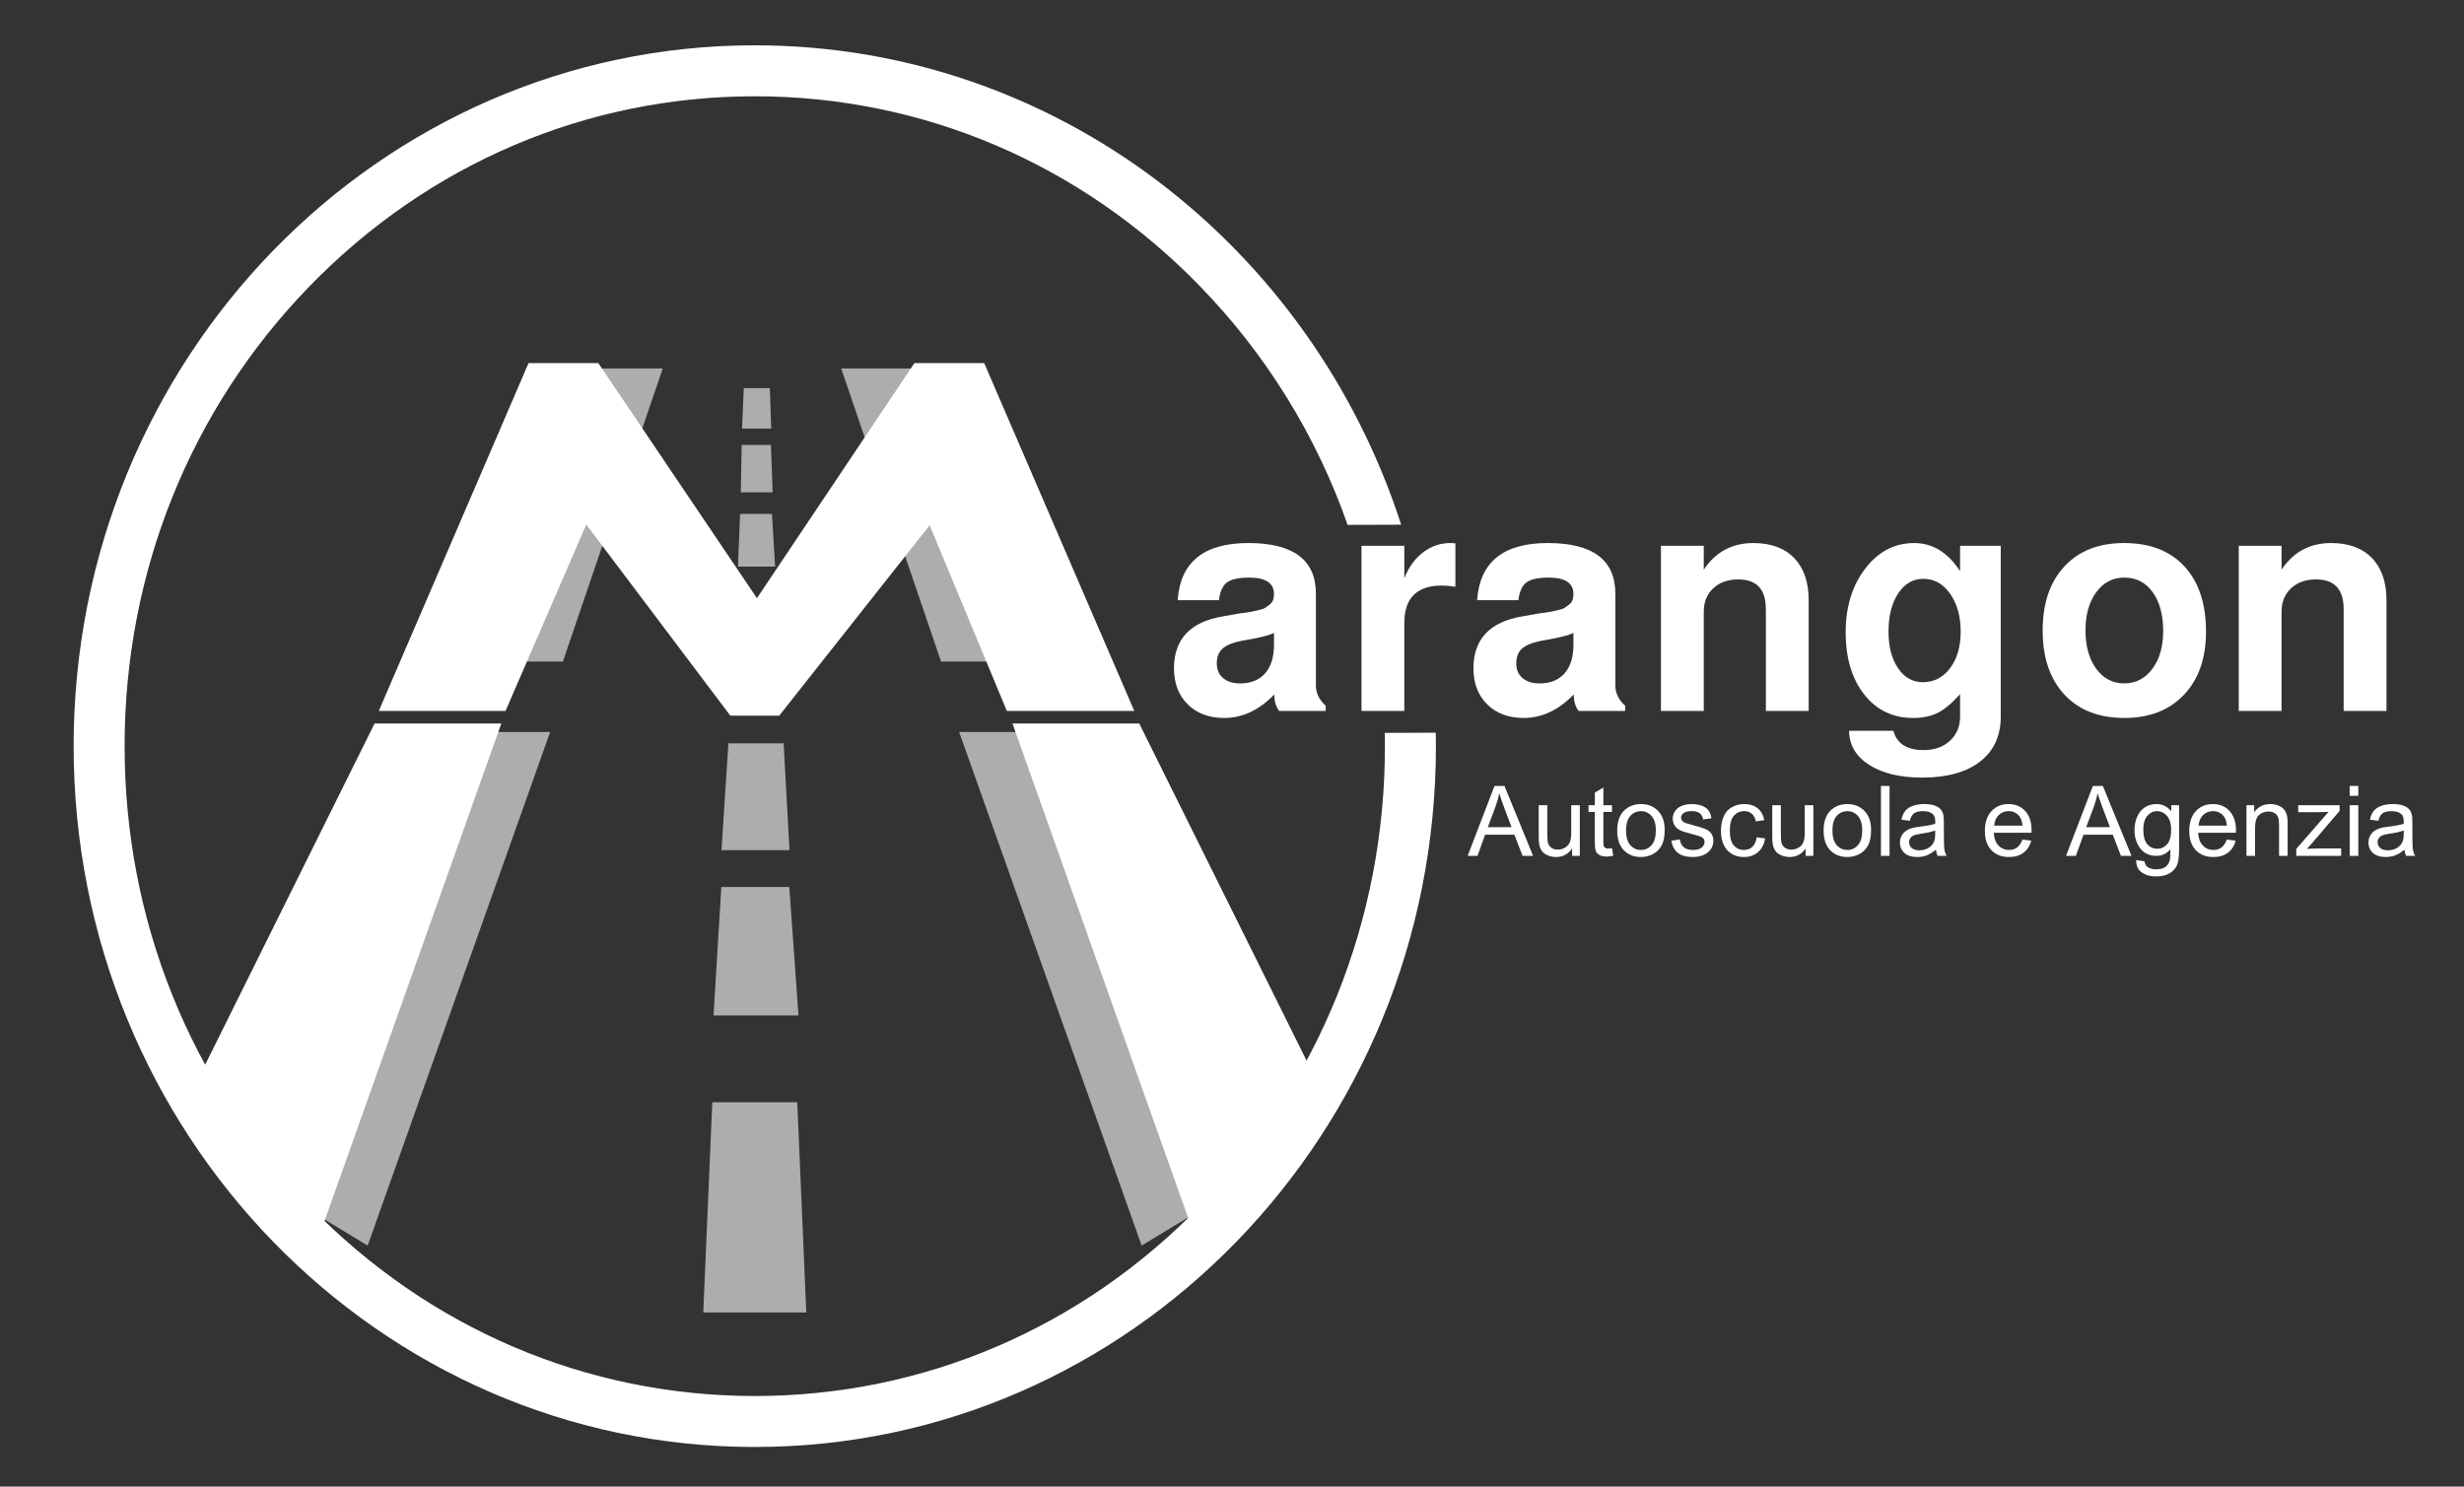 <?xml version="1.0" encoding="utf-8"?>
<!-- Generator: Adobe Illustrator 16.0.0, SVG Export Plug-In . SVG Version: 6.00 Build 0)  -->
<!DOCTYPE svg PUBLIC "-//W3C//DTD SVG 1.1//EN" "http://www.w3.org/Graphics/SVG/1.1/DTD/svg11.dtd">
<svg version="1.1" id="Layer_1" xmlns="http://www.w3.org/2000/svg" xmlns:xlink="http://www.w3.org/1999/xlink" x="0px" y="0px"
	 width="580px" height="350px" viewBox="0 0 580 350" enable-background="new 0 0 580 350" xml:space="preserve">
<rect x="0" y="0" width="580" height="350" fill="#333333" stroke="none"/>
<g>
	<path fill="#FFFFFF" d="M337.961,172.503l-11.998,0.039c0.021,1.041,0.037,2.082,0.037,3.125c0,40.933-15.473,79.397-43.566,108.31
		c-28.004,28.819-65.211,44.69-104.767,44.69c-39.556,0-76.763-15.871-104.767-44.69c-28.095-28.912-43.567-67.377-43.567-108.31
		S44.806,96.269,72.9,67.357c28.003-28.819,65.21-44.69,104.767-44.69c39.556,0,76.763,15.871,104.767,44.69
		c15.708,16.165,27.466,35.318,34.784,56.218l12.606-0.04C308.619,57.957,248.513,10.667,177.667,10.667
		c-88.55,0-160.333,73.873-160.333,165s71.784,165,160.333,165c88.549,0,160.333-73.873,160.333-165
		C338,174.609,337.98,173.556,337.961,172.503z"/>
	<polygon opacity="0.6" fill="#FFFFFF" points="58.5,276.25 99.667,172.333 129.5,172.333 86.543,293.249 	"/>
	<polygon opacity="0.6" fill="#FFFFFF" points="296.767,276.25 255.605,172.333 225.771,172.333 268.729,293.249 	"/>
	<polygon fill="#FFFFFF" points="43,261.333 88.167,170.333 118,170.333 73,297 	"/>
	<polygon fill="#FFFFFF" points="313.324,261.333 268.162,170.333 238.328,170.333 283.326,297 	"/>
	<g>
		<path fill="#FFFFFF" d="M345.468,201.5l6.322-16.464h2.348l6.738,16.464h-2.482l-1.92-4.986h-6.885l-1.809,4.986H345.468z
			 M350.218,194.739h5.582l-1.719-4.56c-0.524-1.385-0.913-2.523-1.168-3.414c-0.21,1.056-0.506,2.104-0.887,3.145L350.218,194.739z
			"/>
		<path fill="#FFFFFF" d="M370.062,201.5v-1.752c-0.928,1.348-2.189,2.021-3.784,2.021c-0.704,0-1.36-0.135-1.971-0.404
			s-1.063-0.608-1.359-1.017s-0.503-0.907-0.623-1.499c-0.082-0.396-0.124-1.025-0.124-1.887v-7.39h2.021v6.614
			c0,1.057,0.042,1.768,0.124,2.135c0.127,0.531,0.396,0.948,0.809,1.252c0.412,0.303,0.921,0.455,1.527,0.455
			s1.176-0.156,1.707-0.467s0.908-0.733,1.129-1.269s0.331-1.313,0.331-2.331v-6.39h2.021V201.5H370.062z"/>
		<path fill="#FFFFFF" d="M379.45,199.691l0.292,1.786c-0.569,0.12-1.078,0.18-1.527,0.18c-0.733,0-1.303-0.116-1.707-0.349
			c-0.404-0.231-0.688-0.537-0.854-0.915s-0.247-1.173-0.247-2.386v-6.862h-1.482v-1.572h1.482v-2.954l2.01-1.213v4.167h2.033v1.572
			h-2.033v6.974c0,0.577,0.036,0.947,0.107,1.112s0.187,0.296,0.348,0.394c0.161,0.097,0.392,0.146,0.691,0.146
			C378.788,199.771,379.083,199.744,379.45,199.691z"/>
		<path fill="#FFFFFF" d="M380.675,195.537c0-2.209,0.614-3.845,1.842-4.908c1.025-0.884,2.276-1.325,3.751-1.325
			c1.64,0,2.979,0.537,4.021,1.611s1.561,2.559,1.561,4.453c0,1.535-0.229,2.742-0.69,3.622c-0.46,0.88-1.13,1.563-2.01,2.049
			c-0.88,0.487-1.84,0.73-2.881,0.73c-1.67,0-3.02-0.535-4.049-1.605C381.189,199.093,380.675,197.551,380.675,195.537z
			 M382.753,195.537c0,1.527,0.333,2.671,0.999,3.431s1.505,1.14,2.516,1.14c1.003,0,1.838-0.382,2.505-1.146
			c0.666-0.764,0.999-1.928,0.999-3.493c0-1.475-0.335-2.592-1.005-3.352s-1.503-1.141-2.499-1.141c-1.011,0-1.85,0.379-2.516,1.135
			S382.753,194.01,382.753,195.537z"/>
		<path fill="#FFFFFF" d="M393.409,197.939l2-0.314c0.111,0.802,0.425,1.416,0.938,1.842c0.513,0.428,1.229,0.641,2.15,0.641
			c0.929,0,1.617-0.189,2.066-0.567s0.674-0.821,0.674-1.331c0-0.456-0.198-0.815-0.596-1.078c-0.276-0.18-0.965-0.407-2.066-0.685
			c-1.482-0.374-2.51-0.698-3.082-0.972c-0.573-0.273-1.007-0.651-1.303-1.134c-0.296-0.483-0.443-1.017-0.443-1.601
			c0-0.531,0.121-1.023,0.364-1.477s0.575-0.829,0.994-1.129c0.314-0.232,0.743-0.429,1.286-0.59s1.125-0.241,1.746-0.241
			c0.936,0,1.758,0.135,2.465,0.404c0.708,0.27,1.23,0.635,1.566,1.095c0.338,0.461,0.569,1.076,0.697,1.848l-1.977,0.27
			c-0.09-0.614-0.351-1.093-0.781-1.438s-1.039-0.517-1.824-0.517c-0.929,0-1.592,0.153-1.988,0.46
			c-0.396,0.308-0.596,0.667-0.596,1.078c0,0.263,0.083,0.498,0.248,0.708c0.164,0.217,0.423,0.396,0.774,0.539
			c0.202,0.075,0.798,0.247,1.786,0.517c1.43,0.382,2.427,0.694,2.992,0.938s1.009,0.598,1.331,1.062s0.483,1.041,0.483,1.729
			c0,0.674-0.197,1.309-0.59,1.903c-0.394,0.596-0.961,1.056-1.701,1.382c-0.742,0.325-1.58,0.488-2.516,0.488
			c-1.551,0-2.731-0.322-3.544-0.966S393.634,199.205,393.409,197.939z"/>
		<path fill="#FFFFFF" d="M413.501,197.131l1.988,0.259c-0.218,1.37-0.773,2.442-1.668,3.218c-0.895,0.774-1.994,1.162-3.297,1.162
			c-1.632,0-2.943-0.533-3.936-1.601c-0.992-1.066-1.488-2.596-1.488-4.587c0-1.288,0.213-2.415,0.641-3.381
			c0.426-0.966,1.076-1.69,1.948-2.173c0.872-0.483,1.821-0.725,2.847-0.725c1.295,0,2.354,0.327,3.178,0.982
			c0.824,0.655,1.352,1.586,1.584,2.791l-1.965,0.304c-0.188-0.802-0.519-1.404-0.994-1.809s-1.051-0.606-1.725-0.606
			c-1.018,0-1.845,0.365-2.481,1.095c-0.637,0.73-0.954,1.885-0.954,3.465c0,1.603,0.307,2.767,0.92,3.492
			c0.614,0.727,1.416,1.09,2.404,1.09c0.793,0,1.456-0.243,1.987-0.73C413.021,198.891,413.358,198.143,413.501,197.131z"/>
		<path fill="#FFFFFF" d="M425.034,201.5v-1.752c-0.928,1.348-2.189,2.021-3.784,2.021c-0.704,0-1.36-0.135-1.971-0.404
			s-1.063-0.608-1.359-1.017s-0.503-0.907-0.623-1.499c-0.082-0.396-0.124-1.025-0.124-1.887v-7.39h2.021v6.614
			c0,1.057,0.042,1.768,0.124,2.135c0.127,0.531,0.396,0.948,0.809,1.252c0.412,0.303,0.921,0.455,1.527,0.455
			s1.176-0.156,1.707-0.467s0.908-0.733,1.129-1.269s0.331-1.313,0.331-2.331v-6.39h2.021V201.5H425.034z"/>
		<path fill="#FFFFFF" d="M429.258,195.537c0-2.209,0.614-3.845,1.842-4.908c1.025-0.884,2.276-1.325,3.751-1.325
			c1.64,0,2.979,0.537,4.021,1.611s1.561,2.559,1.561,4.453c0,1.535-0.229,2.742-0.69,3.622c-0.46,0.88-1.13,1.563-2.01,2.049
			c-0.88,0.487-1.84,0.73-2.881,0.73c-1.67,0-3.02-0.535-4.049-1.605C429.772,199.093,429.258,197.551,429.258,195.537z
			 M431.336,195.537c0,1.527,0.333,2.671,0.999,3.431s1.505,1.14,2.516,1.14c1.003,0,1.838-0.382,2.505-1.146
			c0.666-0.764,0.999-1.928,0.999-3.493c0-1.475-0.335-2.592-1.005-3.352s-1.503-1.141-2.499-1.141c-1.011,0-1.85,0.379-2.516,1.135
			S431.336,194.01,431.336,195.537z"/>
		<path fill="#FFFFFF" d="M442.757,201.5v-16.464h2.021V201.5H442.757z"/>
		<path fill="#FFFFFF" d="M455.694,200.029c-0.749,0.636-1.47,1.085-2.162,1.348c-0.692,0.262-1.436,0.393-2.229,0.393
			c-1.311,0-2.317-0.32-3.021-0.96c-0.704-0.641-1.056-1.458-1.056-2.454c0-0.584,0.133-1.117,0.398-1.601
			c0.266-0.482,0.614-0.87,1.045-1.162s0.915-0.513,1.454-0.663c0.396-0.104,0.996-0.205,1.797-0.303
			c1.632-0.194,2.834-0.427,3.605-0.696c0.007-0.277,0.011-0.453,0.011-0.528c0-0.823-0.19-1.403-0.573-1.74
			c-0.516-0.457-1.283-0.686-2.302-0.686c-0.951,0-1.652,0.167-2.105,0.5s-0.788,0.923-1.005,1.77l-1.977-0.27
			c0.18-0.847,0.475-1.529,0.887-2.05s1.007-0.921,1.785-1.202c0.779-0.28,1.682-0.421,2.707-0.421c1.019,0,1.846,0.12,2.482,0.359
			c0.636,0.239,1.104,0.541,1.403,0.904s0.509,0.821,0.629,1.376c0.067,0.344,0.101,0.965,0.101,1.863v2.695
			c0,1.88,0.044,3.068,0.13,3.566s0.256,0.975,0.511,1.432h-2.111C455.889,201.081,455.754,200.59,455.694,200.029z
			 M455.526,195.514c-0.734,0.3-1.835,0.555-3.303,0.764c-0.83,0.12-1.418,0.255-1.763,0.404c-0.345,0.15-0.61,0.369-0.798,0.657
			c-0.187,0.288-0.28,0.608-0.28,0.96c0,0.539,0.204,0.988,0.612,1.348s1.005,0.539,1.791,0.539c0.778,0,1.471-0.17,2.078-0.511
			c0.605-0.341,1.052-0.807,1.336-1.397c0.217-0.457,0.326-1.131,0.326-2.021V195.514z"/>
		<path fill="#FFFFFF" d="M476.055,197.659l2.089,0.259c-0.329,1.22-0.939,2.167-1.83,2.841c-0.892,0.674-2.029,1.011-3.414,1.011
			c-1.745,0-3.128-0.537-4.15-1.611c-1.021-1.074-1.533-2.581-1.533-4.521c0-2.007,0.518-3.563,1.551-4.672s2.373-1.662,4.02-1.662
			c1.596,0,2.898,0.543,3.908,1.628c1.012,1.086,1.517,2.613,1.517,4.582c0,0.12-0.004,0.3-0.011,0.539h-8.895
			c0.074,1.311,0.445,2.314,1.111,3.01c0.666,0.697,1.497,1.045,2.493,1.045c0.741,0,1.374-0.194,1.897-0.584
			C475.332,199.134,475.748,198.513,476.055,197.659z M469.417,194.391h6.66c-0.09-1.003-0.345-1.755-0.764-2.257
			c-0.644-0.778-1.479-1.168-2.504-1.168c-0.929,0-1.709,0.311-2.342,0.933C469.835,192.52,469.485,193.351,469.417,194.391z"/>
		<path fill="#FFFFFF" d="M486.32,201.5l6.322-16.464h2.348l6.738,16.464h-2.482l-1.92-4.986h-6.885l-1.809,4.986H486.32z
			 M491.07,194.739h5.582l-1.719-4.56c-0.524-1.385-0.913-2.523-1.168-3.414c-0.21,1.056-0.506,2.104-0.887,3.145L491.07,194.739z"
			/>
		<path fill="#FFFFFF" d="M502.84,202.488l1.966,0.292c0.082,0.606,0.311,1.048,0.685,1.325c0.502,0.374,1.187,0.562,2.056,0.562
			c0.936,0,1.658-0.188,2.167-0.562s0.854-0.898,1.033-1.572c0.098-0.382,0.146-1.16,0.146-2.336v-0.258
			c-0.883,1.04-1.983,1.561-3.301,1.561c-1.641,0-2.909-0.592-3.808-1.774s-1.348-2.602-1.348-4.257
			c0-1.138,0.206-2.188,0.618-3.149c0.411-0.962,1.009-1.705,1.791-2.229s1.701-0.786,2.757-0.786c1.407,0,2.568,0.569,3.481,1.707
			v-1.438h1.864v10.31c0,1.856-0.189,3.173-0.567,3.947c-0.378,0.775-0.977,1.387-1.797,1.836c-0.819,0.449-1.828,0.674-3.026,0.674
			c-1.423,0-2.571-0.321-3.448-0.965c-0.846-0.614-1.269-1.535-1.269-2.764V202.488z M504.513,195.323
			c0,1.564,0.312,2.706,0.933,3.425s1.4,1.078,2.336,1.078c0.929,0,1.707-0.357,2.336-1.072s0.943-1.836,0.943-3.363
			c0-1.46-0.324-2.561-0.972-3.302s-1.428-1.112-2.342-1.112c-0.898,0-1.662,0.365-2.291,1.096
			C504.827,192.802,504.513,193.886,504.513,195.323z"/>
		<path fill="#FFFFFF" d="M524.166,197.659l2.089,0.259c-0.329,1.22-0.939,2.167-1.83,2.841c-0.892,0.674-2.029,1.011-3.414,1.011
			c-1.745,0-3.128-0.537-4.15-1.611c-1.021-1.074-1.533-2.581-1.533-4.521c0-2.007,0.518-3.563,1.551-4.672s2.373-1.662,4.02-1.662
			c1.596,0,2.898,0.543,3.908,1.628c1.012,1.086,1.517,2.613,1.517,4.582c0,0.12-0.004,0.3-0.011,0.539h-8.895
			c0.074,1.311,0.445,2.314,1.111,3.01c0.666,0.697,1.497,1.045,2.493,1.045c0.741,0,1.374-0.194,1.897-0.584
			C523.443,199.134,523.859,198.513,524.166,197.659z M517.528,194.391h6.66c-0.09-1.003-0.345-1.755-0.764-2.257
			c-0.644-0.778-1.479-1.168-2.504-1.168c-0.929,0-1.709,0.311-2.342,0.933C517.946,192.52,517.597,193.351,517.528,194.391z"/>
		<path fill="#FFFFFF" d="M528.793,201.5v-11.927h1.82v1.696c0.875-1.311,2.141-1.966,3.795-1.966c0.719,0,1.38,0.129,1.982,0.388
			c0.603,0.258,1.054,0.597,1.354,1.016c0.3,0.42,0.509,0.918,0.629,1.494c0.075,0.374,0.112,1.029,0.112,1.965v7.334h-2.021v-7.255
			c0-0.823-0.079-1.439-0.235-1.848c-0.158-0.408-0.437-0.733-0.837-0.977s-0.87-0.365-1.409-0.365
			c-0.861,0-1.604,0.273-2.229,0.819c-0.625,0.547-0.938,1.584-0.938,3.111v6.514H528.793z"/>
		<path fill="#FFFFFF" d="M540.519,201.5v-1.64l7.592-8.715c-0.861,0.045-1.621,0.067-2.279,0.067h-4.863v-1.64h9.748v1.337
			l-6.457,7.568l-1.247,1.382c0.906-0.067,1.756-0.101,2.55-0.101h5.514v1.74H540.519z"/>
		<path fill="#FFFFFF" d="M553.097,187.361v-2.325h2.021v2.325H553.097z M553.097,201.5v-11.927h2.021V201.5H553.097z"/>
		<path fill="#FFFFFF" d="M565.978,200.029c-0.749,0.636-1.47,1.085-2.162,1.348c-0.692,0.262-1.436,0.393-2.229,0.393
			c-1.311,0-2.317-0.32-3.021-0.96c-0.704-0.641-1.056-1.458-1.056-2.454c0-0.584,0.133-1.117,0.398-1.601
			c0.266-0.482,0.614-0.87,1.045-1.162s0.915-0.513,1.454-0.663c0.396-0.104,0.996-0.205,1.797-0.303
			c1.632-0.194,2.834-0.427,3.605-0.696c0.007-0.277,0.011-0.453,0.011-0.528c0-0.823-0.19-1.403-0.573-1.74
			c-0.516-0.457-1.283-0.686-2.302-0.686c-0.951,0-1.652,0.167-2.105,0.5s-0.788,0.923-1.005,1.77l-1.977-0.27
			c0.18-0.847,0.475-1.529,0.887-2.05s1.007-0.921,1.785-1.202c0.779-0.28,1.682-0.421,2.707-0.421c1.019,0,1.846,0.12,2.482,0.359
			c0.636,0.239,1.104,0.541,1.403,0.904s0.509,0.821,0.629,1.376c0.067,0.344,0.101,0.965,0.101,1.863v2.695
			c0,1.88,0.044,3.068,0.13,3.566s0.256,0.975,0.511,1.432h-2.111C566.172,201.081,566.037,200.59,565.978,200.029z M565.81,195.514
			c-0.734,0.3-1.835,0.555-3.303,0.764c-0.83,0.12-1.418,0.255-1.763,0.404c-0.345,0.15-0.61,0.369-0.798,0.657
			c-0.187,0.288-0.28,0.608-0.28,0.96c0,0.539,0.204,0.988,0.612,1.348s1.005,0.539,1.791,0.539c0.778,0,1.471-0.17,2.078-0.511
			c0.605-0.341,1.052-0.807,1.336-1.397c0.217-0.457,0.326-1.131,0.326-2.021V195.514z"/>
	</g>
	<g>
		<path fill="#FFFFFF" d="M288.15,169.031c-3.553,0-6.408-1.069-8.568-3.204c-2.16-2.136-3.24-4.956-3.24-8.46
			c0-6.864,3.816-10.944,11.448-12.24l4.032-0.72c0.096,0,0.576-0.06,1.439-0.181c0.864-0.119,1.416-0.216,1.656-0.287
			c0.24-0.072,0.708-0.181,1.404-0.324c0.695-0.145,1.188-0.312,1.476-0.504c0.288-0.191,0.636-0.443,1.044-0.756
			c0.407-0.313,0.685-0.672,0.828-1.08c0.145-0.407,0.216-0.876,0.216-1.404c0-2.592-1.943-3.888-5.832-3.888
			c-2.496,0-4.247,0.385-5.256,1.151c-1.008,0.769-1.632,2.16-1.872,4.176h-9.72c0.623-8.975,6.167-13.464,16.632-13.464
			c10.607,0,15.912,3.985,15.912,11.952v21.601c0,1.776,0.768,3.36,2.304,4.752v1.224H301.11c-0.769-0.96-1.152-2.256-1.152-3.888
			C296.405,167.184,292.47,169.031,288.15,169.031z M299.886,151.751v-2.736c-0.912,0.433-2.328,0.841-4.248,1.225l-3.455,0.647
			c-2.113,0.433-3.601,1.057-4.465,1.872c-0.863,0.817-1.296,1.969-1.296,3.456c0,1.44,0.492,2.581,1.477,3.42
			c0.983,0.841,2.315,1.26,3.996,1.26c2.543,0,4.511-0.792,5.903-2.376C299.189,156.935,299.886,154.68,299.886,151.751z"/>
		<path fill="#FFFFFF" d="M320.479,128.495h10.08v7.632c1.055-2.64,2.543-4.68,4.464-6.12c1.919-1.439,4.032-2.16,6.336-2.16
			c0.432,0,0.839,0.025,1.224,0.072v10.224c-1.2-0.19-2.257-0.287-3.168-0.287c-5.903,0-8.855,2.951-8.855,8.855v20.664h-10.08
			V128.495z"/>
		<path fill="#FFFFFF" d="M358.639,169.031c-3.553,0-6.408-1.069-8.568-3.204c-2.16-2.136-3.24-4.956-3.24-8.46
			c0-6.864,3.816-10.944,11.448-12.24l4.032-0.72c0.096,0,0.576-0.06,1.439-0.181c0.864-0.119,1.416-0.216,1.656-0.287
			c0.24-0.072,0.708-0.181,1.404-0.324c0.695-0.145,1.188-0.312,1.476-0.504c0.288-0.191,0.636-0.443,1.044-0.756
			c0.407-0.313,0.685-0.672,0.828-1.08c0.145-0.407,0.216-0.876,0.216-1.404c0-2.592-1.943-3.888-5.832-3.888
			c-2.496,0-4.247,0.385-5.256,1.151c-1.008,0.769-1.632,2.16-1.872,4.176h-9.72c0.623-8.975,6.167-13.464,16.632-13.464
			c10.607,0,15.912,3.985,15.912,11.952v21.601c0,1.776,0.768,3.36,2.304,4.752v1.224h-10.943c-0.769-0.96-1.152-2.256-1.152-3.888
			C366.894,167.184,362.958,169.031,358.639,169.031z M370.374,151.751v-2.736c-0.912,0.433-2.328,0.841-4.248,1.225l-3.455,0.647
			c-2.113,0.433-3.601,1.057-4.465,1.872c-0.863,0.817-1.296,1.969-1.296,3.456c0,1.44,0.492,2.581,1.477,3.42
			c0.983,0.841,2.315,1.26,3.996,1.26c2.543,0,4.511-0.792,5.903-2.376C369.678,156.935,370.374,154.68,370.374,151.751z"/>
		<path fill="#FFFFFF" d="M390.968,128.495h10.08v5.616c2.783-4.177,6.671-6.265,11.664-6.265c4.127,0,7.331,1.177,9.611,3.528
			c2.279,2.353,3.42,5.664,3.42,9.936v26.064h-10.079v-23.976c0-4.655-2.16-6.984-6.48-6.984c-2.448,0-4.417,0.696-5.904,2.088
			c-1.488,1.393-2.231,3.24-2.231,5.544v23.328h-10.08V128.495z"/>
		<path fill="#FFFFFF" d="M461.383,128.495h9.576v40.176c0,4.56-1.62,8.101-4.86,10.62s-7.788,3.78-13.644,3.78
			c-5.185,0-9.337-0.997-12.456-2.988c-3.121-1.992-4.705-4.669-4.752-8.028h10.439c0.816,3.024,3.192,4.536,7.128,4.536
			c2.544,0,4.608-0.732,6.192-2.196s2.376-3.372,2.376-5.724v-5.256c-1.872,2.112-3.612,3.576-5.22,4.392
			c-1.609,0.816-3.541,1.225-5.796,1.225c-4.801,0-8.652-1.848-11.557-5.544s-4.355-8.568-4.355-14.616
			c0-6,1.535-11.004,4.607-15.012c3.071-4.008,6.912-6.013,11.521-6.013c4.32,0,7.92,2.209,10.8,6.624V128.495z M452.743,136.271
			c-2.448,0-4.429,1.151-5.94,3.455c-1.512,2.305-2.268,5.305-2.268,9c0,3.505,0.743,6.361,2.231,8.568
			c1.487,2.208,3.432,3.313,5.832,3.313c2.64,0,4.788-1.104,6.444-3.313c1.656-2.207,2.483-5.063,2.483-8.568
			c0-3.6-0.827-6.575-2.483-8.928C457.387,137.447,455.286,136.271,452.743,136.271z"/>
		<path fill="#FFFFFF" d="M499.975,127.847c6.096,0,10.836,1.836,14.22,5.509c3.385,3.672,5.076,8.796,5.076,15.371
			c0,6.241-1.728,11.186-5.184,14.832c-3.456,3.648-8.136,5.473-14.04,5.473c-6.001,0-10.704-1.836-14.112-5.508
			c-3.408-3.673-5.112-8.7-5.112-15.084s1.704-11.412,5.112-15.084C489.343,129.683,494.022,127.847,499.975,127.847z
			 M500.047,135.983c-2.736,0-4.944,1.151-6.624,3.456c-1.681,2.304-2.521,5.304-2.521,9s0.84,6.695,2.521,9
			c1.68,2.304,3.888,3.455,6.624,3.455c2.688,0,4.884-1.139,6.588-3.42c1.703-2.279,2.556-5.243,2.556-8.892
			c0-3.84-0.828-6.899-2.483-9.18C505.051,137.124,502.83,135.983,500.047,135.983z"/>
		<path fill="#FFFFFF" d="M526.975,128.495h10.08v5.616c2.783-4.177,6.671-6.265,11.664-6.265c4.127,0,7.331,1.177,9.611,3.528
			c2.279,2.353,3.42,5.664,3.42,9.936v26.064h-10.079v-23.976c0-4.655-2.16-6.984-6.48-6.984c-2.448,0-4.417,0.696-5.904,2.088
			c-1.488,1.393-2.231,3.24-2.231,5.544v23.328h-10.08V128.495z"/>
	</g>
	<polygon opacity="0.6" fill="#FFFFFF" points="106,155.75 132.5,155.75 156,86.75 129.5,86.75 	"/>
	<polygon opacity="0.6" fill="#FFFFFF" points="248.01,155.75 221.51,155.75 198.01,86.75 224.51,86.75 	"/>
	<g>
		<path fill="#FFFFFF" d="M138,123.496l-19,43.879H89.167l35.25-81.897h16.417l37.341,55.354l37.076-55.354h16.417L267,167.375h-30
			l-18.167-43.712l-35.417,44.833h-11.5L138,123.496z"/>
	</g>
	<polygon opacity="0.6" fill="#FFFFFF" points="189.792,309 165.542,309 167.667,259.5 187.667,259.5 	"/>
	<polygon opacity="0.6" fill="#FFFFFF" points="169.792,208.833 185.792,208.833 187.958,239.074 167.958,239.074 	"/>
	<polygon opacity="0.6" fill="#FFFFFF" points="185.834,200.156 169.834,200.156 171.459,175 184.459,175 	"/>
	<polygon opacity="0.6" fill="#FFFFFF" points="182.458,133.406 173.708,133.406 174.208,121 181.708,121 	"/>
	<polygon opacity="0.6" fill="#FFFFFF" points="174.583,104.75 181.458,104.75 181.876,115.907 174.376,115.907 	"/>
	<polygon opacity="0.6" fill="#FFFFFF" points="181.543,100.907 174.668,100.907 175.083,91.375 181.208,91.375 	"/>
</g>
</svg>
